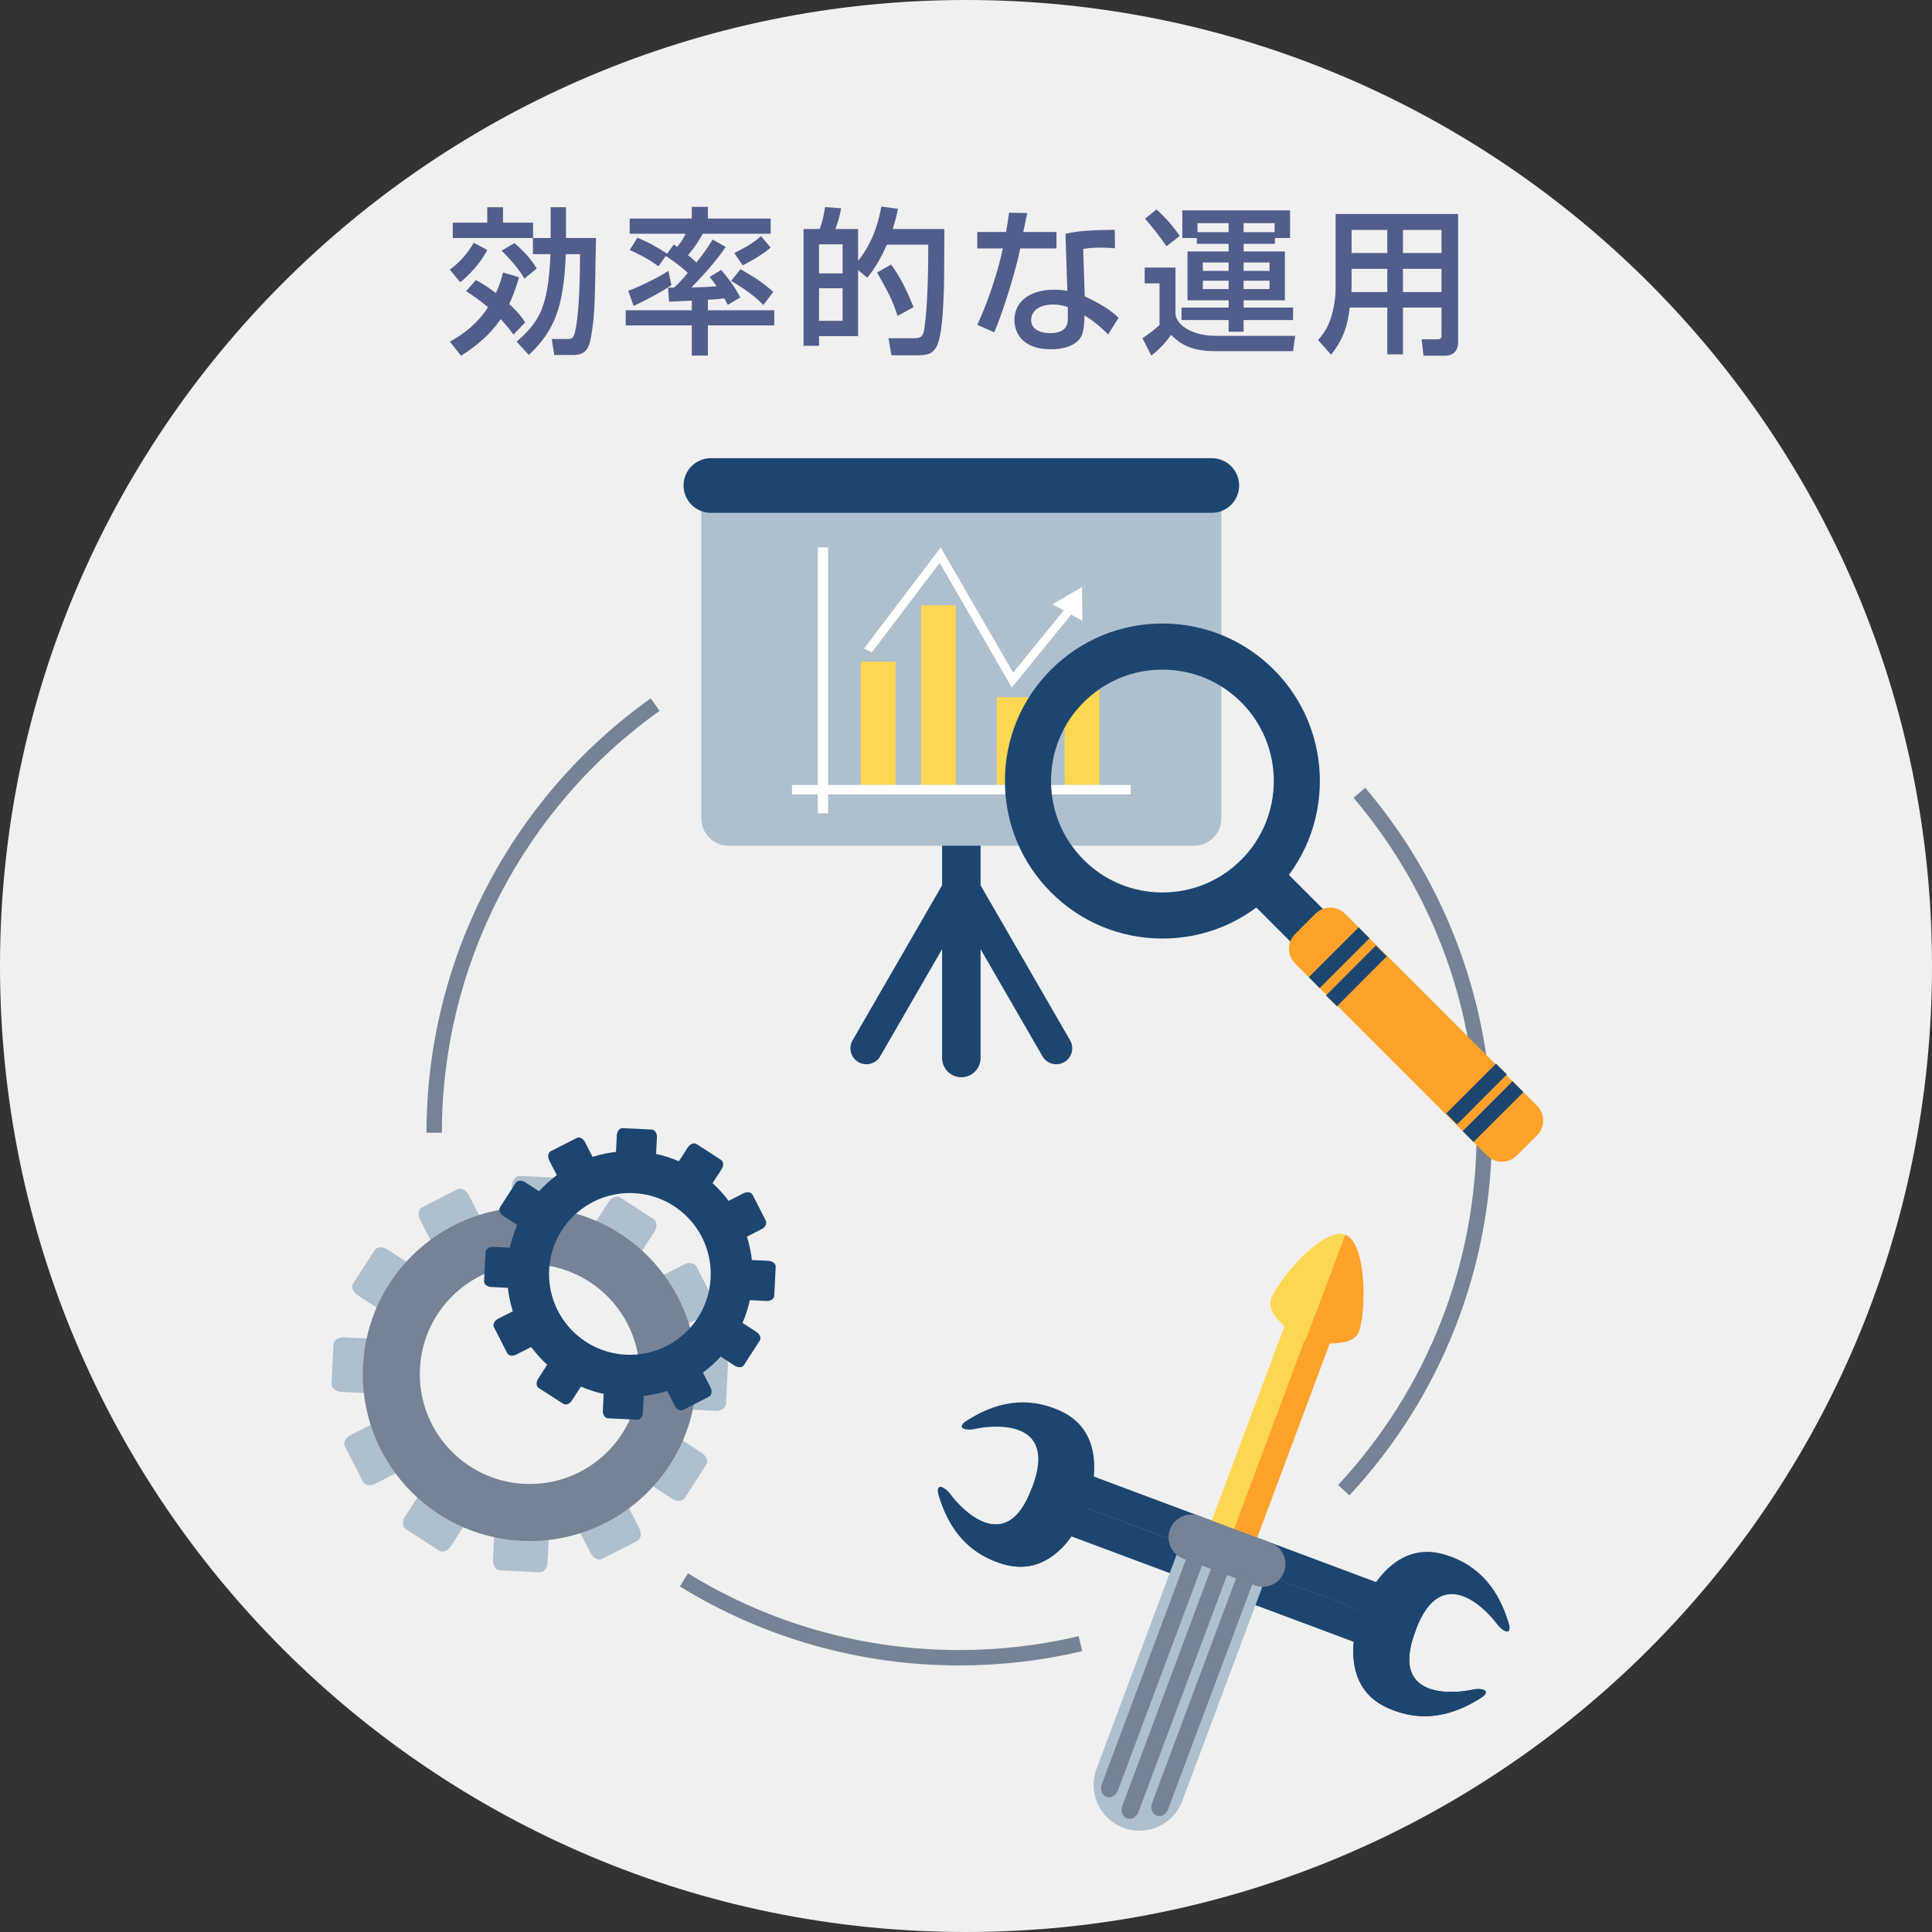<svg version="1.1" id="レイヤー_1" xmlns="http://www.w3.org/2000/svg" xmlns:xlink="http://www.w3.org/1999/xlink" x="0px"
	 y="0px" width="440px" height="440px" viewBox="0 0 440 440" enable-background="new 0 0 440 440" xml:space="preserve">
<rect x="0" y="0" width="440" height="440" fill="#333333" stroke="none"/>
<g>
	<path fill="#F0F0F0" d="M440,220c0,121.502-98.497,220-220,220S0,341.502,0,220S98.497,0,220,0S440,98.498,440,220"/>
	<path fill="#515E8B" d="M110.967,56.905c-1.404,2.915-4.104,5.724-6.154,7.379l-2.377-2.88c2.197-1.62,4.068-3.635,5.436-6.119
		L110.967,56.905z M102.473,77.818c3.67-2.088,6.479-4.427,8.674-7.848c-2.051-1.728-3.672-2.807-5.004-3.672l2.232-2.519
		c0.828,0.431,2.124,1.116,4.572,2.952c0.791-1.729,1.225-3.096,1.619-4.68l3.636,1.08c-0.323,1.188-0.864,3.096-2.231,6.119
		c2.268,2.088,2.916,3.096,3.635,4.174l-2.663,2.772c-0.612-0.827-1.368-1.872-2.915-3.528c-2.988,4.465-7.271,7.236-9.035,8.353
		L102.473,77.818z M117.662,77.818c4.824-4.355,7.199-7.199,7.703-19.941h-3.996v-3.672H103.12v-3.492h7.847v-3.526h3.6v3.526h6.84
		v3.492h3.995v-7.019h3.491v7.019h6.84c-0.289,15.875-0.289,16.99-0.9,21.094c-0.54,3.815-1.115,5.543-4.283,5.543h-4.32
		l-0.575-3.635h3.743c1.08,0,1.404-0.433,1.836-3.023c0.721-4.428,0.863-11.555,0.863-16.307h-3.238
		c-0.469,11.879-2.448,17.35-8.424,22.965L117.662,77.818z M117.158,55.357c3.203,2.734,4.463,4.787,5.076,5.795l-2.809,2.305
		c-1.224-2.232-3.707-4.933-5.184-6.371L117.158,55.357z"/>
	<path fill="#515E8B" d="M157.551,68.46c-0.721,0.036-4.355,0.216-5.184,0.252l-0.217-3.204h1.332
		c0.469-0.396,1.477-1.332,3.168-3.347c-0.504-0.468-2.088-1.979-5.039-3.853l-1.656,2.34c-2.627-1.979-5.65-3.312-6.551-3.707
		l1.764-2.809c3.06,1.296,4.104,1.944,6.768,3.637l1.512-2.088l0.791,0.539c1.008-1.259,1.404-1.906,1.908-2.986h-12.742v-3.457
		h14.146v-2.664h3.671v2.664h14.29v3.457h-15.479c-1.402,2.662-3.059,4.535-3.347,4.858c1.044,0.828,1.583,1.404,1.907,1.692
		c1.943-2.412,2.809-3.78,3.708-5.219l2.987,1.654c-2.268,3.348-5.004,6.336-7.811,9.251c0.576,0,3.348-0.071,5.723-0.288
		c-0.539-0.791-0.828-1.152-1.584-2.123l2.629-1.584c1.078,1.26,2.951,3.527,4.355,6.264l-2.844,1.691
		c-0.289-0.539-0.612-1.115-0.793-1.476c-0.575,0.071-1.584,0.18-3.743,0.323v2.375h15.118v3.457h-15.118v6.875h-3.671v-6.875
		h-15.047v-3.457h15.047V68.46z M152.906,64.932c-1.979,1.44-6.551,3.816-8.602,4.752l-1.225-3.455
		c2.771-1.009,6.803-3.024,9.143-4.535L152.906,64.932z M168.637,61.297c3.636,2.124,4.5,2.663,7.486,5.146l-2.267,3.023
		c-1.8-1.835-3.491-3.167-7.343-5.507L168.637,61.297z M175.512,56.4c-2.016,1.765-5.615,3.672-6.371,4.033l-1.908-2.809
		c3.024-1.512,4.355-2.34,6.084-3.852L175.512,56.4z"/>
	<path fill="#515E8B" d="M195.422,61.512v15.047h-8.891v2.195h-3.527V52.153h3.672c0.541-1.511,0.863-2.628,1.224-5.003l3.672,0.288
		c-0.433,2.16-0.647,2.879-1.332,4.715h5.183v7.271c3.672-4.606,4.752-9.465,5.293-12.381l3.779,0.504
		c-0.252,1.26-0.433,2.23-1.189,4.606h11.771c0,2.124-0.036,3.492-0.036,6.587c-0.036,4.141,0,6.049-0.144,8.963
		c-0.54,12.563-1.801,13.211-6.227,13.211h-5.652l-0.684-3.888h5.723c1.656,0,2.197-0.288,2.484-2.376
		c0.756-5.255,0.863-13.57,0.863-18.934h-9.432c-1.979,4.535-3.707,6.588-4.463,7.523L195.422,61.512z M186.531,62.269h5.363v-6.624
		h-5.363V62.269z M186.531,73.066h5.363v-7.415h-5.363V73.066z M202.945,60.252c1.872,2.557,3.24,5.111,5.111,9.684l-3.635,2.016
		c-1.188-3.672-2.305-5.723-4.68-9.898L202.945,60.252z"/>
	<path fill="#515E8B" d="M233.943,48.519c-0.107,0.503-0.828,4.03-0.9,4.319h7.559v3.744h-8.242
		c-0.936,4.715-3.959,14.649-5.939,19.112l-3.852-1.728c0.756-1.584,3.852-8.459,5.832-17.385h-5.832v-3.744h6.551
		c0.289-1.584,0.469-2.844,0.684-4.392L233.943,48.519z M253.92,56.545c-1.188-0.108-1.943-0.145-3.096-0.145
		c-2.23,0-3.203,0.145-4.139,0.288l0.359,10.799c5.111,2.376,6.804,4.031,7.703,4.896l-2.375,3.779
		c-0.828-0.828-2.557-2.592-5.399-4.354c0,0.755,0,3.491-0.757,4.858c-1.15,2.16-4.283,2.881-6.767,2.881
		c-7.595,0-8.423-4.86-8.423-6.625c0-4.211,3.455-6.945,9.07-6.945c1.441,0,2.269,0.145,2.988,0.287l-0.432-13.03
		c2.735-0.575,4.895-0.828,11.23-0.899L253.92,56.545z M243.193,69.936c-0.863-0.288-1.836-0.576-3.348-0.576
		c-2.986,0-5.004,1.332-5.004,3.528c0,2.519,2.845,2.987,4.32,2.987c4.031,0,4.031-2.412,4.031-3.42V69.936z"/>
	<path fill="#515E8B" d="M260.691,60.938h7.02v10.617c0.289,2.664,4.068,4.932,9.143,4.932h18.107l-0.469,3.492h-17.781
		c-6.264,0-8.566-2.305-10.008-3.707c-1.439,2.051-3.096,3.635-4.499,4.715l-2.017-3.961c1.117-0.719,3.061-2.194,3.889-3.022
		v-9.467h-3.385V60.938z M263.393,47.689c2.123,1.944,3.779,3.853,5.291,6.047l-3.023,2.341c-1.691-2.411-3.313-4.535-4.895-6.263
		L263.393,47.689z M269.26,47.906h24.549v6.3h-3.455v1.331h-7.128v1.729h9.396v11.123h-9.396v1.654h11.267v2.844h-11.267v2.664
		h-3.419v-2.664H269.08v-2.844h10.727v-1.654h-9.359V57.266h9.359v-1.729h-7.236v-1.331h-3.311V47.906z M272.715,52.874h7.092
		v-2.052h-7.092V52.874z M273.939,61.691h5.866v-1.907h-5.866V61.691z M273.939,65.832h5.866v-1.908h-5.866V65.832z M290.281,50.822
		h-7.057v2.052h7.057V50.822z M283.226,61.691h5.903v-1.907h-5.903V61.691z M283.226,65.832h5.903v-1.908h-5.903V65.832z"/>
	<path fill="#515E8B" d="M328.297,70.043h-8.783v10.655h-3.563V70.043h-8.567c-0.396,3.456-1.151,6.912-4.247,10.727l-2.952-3.312
		c0.72-0.862,1.837-2.159,2.592-4.14c1.224-3.096,1.403-6.514,1.403-7.414v-17.17h27.896v29.191c0,1.08-0.359,3.096-3.096,3.096
		h-4.787l-0.432-3.744h3.672c0.324,0,0.863-0.07,0.863-0.826V70.043z M307.816,61.225v4.104c0,0.216-0.037,1.044-0.037,1.188h8.172
		v-5.291H307.816z M307.816,57.625h8.135V52.37h-8.135V57.625z M319.514,57.625h8.783V52.37h-8.783V57.625z M319.514,66.516h8.783
		v-5.291h-8.783V66.516z"/>
	<path fill="#AEBFCE" d="M128.646,277.908c-0.063,1.28-0.872,2.265-1.817,2.222l-9.013-0.45c-0.944-0.062-1.649-1.122-1.588-2.402
		l0.372-7.258c0.063-1.272,0.883-2.273,1.83-2.222l9.002,0.46c0.933,0.042,1.646,1.112,1.578,2.397L128.646,277.908z"/>
	<path fill="#AEBFCE" d="M125.052,348.596c0.062-1.276-0.651-2.346-1.584-2.393l-9.01-0.442c-0.935-0.062-1.761,0.936-1.824,2.212
		l-0.36,7.262c-0.072,1.269,0.635,2.343,1.584,2.398l9.012,0.441c0.945,0.057,1.752-0.936,1.815-2.213L125.052,348.596z"/>
	<path fill="#AEBFCE" d="M110.056,278.604c0.582,1.135,0.378,2.402-0.467,2.823l-8.03,4.117c-0.829,0.429-1.984-0.146-2.566-1.28
		l-3.318-6.468c-0.582-1.142-0.367-2.406,0.464-2.836l8.035-4.107c0.84-0.442,1.998,0.146,2.567,1.272L110.056,278.604z"/>
	<path fill="#AEBFCE" d="M142.293,341.627c-0.587-1.152-1.729-1.715-2.566-1.298l-8.028,4.116c-0.853,0.426-1.05,1.702-0.478,2.836
		l3.309,6.471c0.582,1.139,1.742,1.71,2.576,1.281l8.037-4.104c0.836-0.434,1.045-1.706,0.461-2.848L142.293,341.627z"/>
	<path fill="#AEBFCE" d="M94.306,288.496c1.073,0.695,1.521,1.898,1.021,2.681l-4.907,7.58c-0.517,0.795-1.796,0.872-2.878,0.172
		l-6.084-3.949c-1.074-0.688-1.533-1.895-1.014-2.686l4.896-7.575c0.505-0.79,1.792-0.868,2.863-0.176L94.306,288.496z"/>
	<path fill="#AEBFCE" d="M153.729,326.943c-1.071-0.69-2.358-0.604-2.864,0.177l-4.896,7.584c-0.512,0.786-0.068,1.989,1.015,2.686
		l6.097,3.945c1.072,0.704,2.359,0.618,2.873-0.177l4.889-7.575c0.519-0.778,0.068-1.981-1.008-2.682L153.729,326.943z"/>
	<path fill="#AEBFCE" d="M85.606,304.936c1.28,0.069,2.28,0.881,2.231,1.818l-0.467,9.015c-0.041,0.94-1.117,1.645-2.388,1.585
		l-7.265-0.37c-1.279-0.069-2.276-0.885-2.219-1.83l0.451-8.993c0.051-0.954,1.126-1.658,2.399-1.59L85.606,304.936z"/>
	<path fill="#AEBFCE" d="M156.31,308.532c-1.28-0.065-2.358,0.645-2.399,1.581l-0.455,9.006c-0.055,0.946,0.941,1.771,2.227,1.822
		l7.254,0.374c1.275,0.068,2.348-0.649,2.393-1.59l0.465-9.007c0.043-0.944-0.957-1.758-2.229-1.821L156.31,308.532z"/>
	<path fill="#AEBFCE" d="M86.305,323.523c1.139-0.575,2.396-0.369,2.834,0.465l4.107,8.03c0.428,0.838-0.144,1.998-1.285,2.573
		l-6.467,3.314c-1.131,0.584-2.396,0.373-2.842-0.466l-4.1-8.029c-0.432-0.843,0.141-1.998,1.275-2.57L86.305,323.523z"/>
	<path fill="#AEBFCE" d="M149.318,291.289c-1.133,0.579-1.708,1.731-1.275,2.573l4.106,8.022c0.426,0.842,1.692,1.053,2.83,0.473
		l6.476-3.309c1.135-0.576,1.711-1.732,1.276-2.574l-4.103-8.035c-0.436-0.834-1.696-1.04-2.838-0.464L149.318,291.289z"/>
	<path fill="#AEBFCE" d="M96.191,339.272c0.697-1.066,1.898-1.518,2.691-1.015l7.574,4.895c0.789,0.523,0.879,1.809,0.176,2.883
		l-3.951,6.105c-0.695,1.062-1.898,1.526-2.689,1.001l-7.566-4.894c-0.799-0.521-0.871-1.8-0.185-2.857L96.191,339.272z"/>
	<path fill="#AEBFCE" d="M134.648,279.85c-0.691,1.07-0.614,2.352,0.182,2.871l7.584,4.895c0.774,0.516,1.979,0.063,2.678-1.006
		l3.951-6.11c0.69-1.074,0.61-2.354-0.181-2.861l-7.575-4.903c-0.789-0.507-1.992-0.06-2.689,1.002L134.648,279.85z"/>
	<path fill="#768296" d="M122.566,274.969c-20.967-1.062-38.832,15.078-39.891,36.039c-1.07,20.972,15.059,38.839,36.038,39.899
		c20.968,1.066,38.826-15.072,39.896-36.037C159.674,293.896,143.545,276.034,122.566,274.969 M119.369,337.936
		c-13.807-0.696-24.428-12.457-23.729-26.267c0.707-13.811,12.465-24.429,26.27-23.728c13.807,0.701,24.438,12.456,23.732,26.271
		C144.939,328.019,133.189,338.641,119.369,337.936"/>
	<path fill="#1C4670" d="M149.337,264.36c-0.044,0.937-0.64,1.667-1.327,1.638l-6.634-0.34c-0.698-0.043-1.218-0.825-1.172-1.763
		l0.272-5.341c0.047-0.937,0.651-1.671,1.346-1.637l6.621,0.336c0.689,0.034,1.215,0.824,1.168,1.77L149.337,264.36z"/>
	<path fill="#1C4670" d="M146.694,316.369c0.05-0.949-0.476-1.744-1.164-1.766l-6.63-0.331c-0.689-0.048-1.289,0.692-1.344,1.629
		l-0.266,5.346c-0.049,0.928,0.473,1.718,1.168,1.762l6.633,0.326c0.69,0.039,1.287-0.692,1.332-1.629L146.694,316.369z"/>
	<path fill="#1C4670" d="M135.663,264.872c0.427,0.838,0.278,1.762-0.34,2.084l-5.912,3.016c-0.608,0.313-1.457-0.104-1.89-0.941
		l-2.436-4.756c-0.428-0.842-0.275-1.771,0.335-2.089l5.912-3.012c0.621-0.335,1.476,0.099,1.894,0.928L135.663,264.872z"/>
	<path fill="#1C4670" d="M159.38,311.23c-0.433-0.842-1.271-1.259-1.89-0.945l-5.907,3.021c-0.619,0.318-0.771,1.255-0.349,2.085
		l2.437,4.765c0.429,0.842,1.276,1.259,1.896,0.945l5.908-3.025c0.611-0.321,0.772-1.251,0.342-2.089L159.38,311.23z"/>
	<path fill="#1C4670" d="M124.076,272.15c0.795,0.503,1.119,1.396,0.75,1.968l-3.609,5.577c-0.377,0.589-1.317,0.641-2.115,0.133
		l-4.479-2.908c-0.788-0.512-1.128-1.396-0.747-1.977l3.606-5.578c0.365-0.579,1.322-0.631,2.105-0.124L124.076,272.15z"/>
	<path fill="#1C4670" d="M167.795,300.437c-0.793-0.507-1.736-0.451-2.109,0.129l-3.6,5.573c-0.384,0.58-0.059,1.461,0.743,1.98
		l4.485,2.905c0.783,0.511,1.739,0.455,2.113-0.133l3.596-5.569c0.383-0.571,0.049-1.466-0.74-1.98L167.795,300.437z"/>
	<path fill="#1C4670" d="M117.676,284.242c0.948,0.047,1.68,0.648,1.645,1.336l-0.345,6.626c-0.032,0.695-0.821,1.216-1.755,1.178
		l-5.348-0.276c-0.938-0.051-1.67-0.644-1.629-1.348l0.332-6.618c0.035-0.692,0.822-1.22,1.761-1.165L117.676,284.242z"/>
	<path fill="#1C4670" d="M169.689,286.889c-0.938-0.047-1.73,0.468-1.764,1.16l-0.338,6.626c-0.037,0.696,0.699,1.302,1.642,1.345
		l5.335,0.275c0.936,0.043,1.729-0.474,1.764-1.177l0.336-6.622c0.039-0.7-0.701-1.299-1.638-1.346L169.689,286.889z"/>
	<path fill="#1C4670" d="M118.191,297.923c0.838-0.43,1.762-0.279,2.084,0.335l3.021,5.904c0.315,0.619-0.104,1.474-0.943,1.899
		l-4.762,2.432c-0.832,0.434-1.758,0.271-2.084-0.343l-3.019-5.909c-0.319-0.61,0.101-1.46,0.935-1.896L118.191,297.923z"/>
	<path fill="#1C4670" d="M164.549,274.199c-0.834,0.427-1.255,1.272-0.938,1.896l3.013,5.909c0.315,0.618,1.252,0.769,2.093,0.339
		l4.761-2.428c0.831-0.431,1.255-1.28,0.935-1.899l-3.016-5.913c-0.318-0.614-1.246-0.76-2.084-0.339L164.549,274.199z"/>
	<path fill="#1C4670" d="M125.462,309.503c0.522-0.786,1.399-1.121,1.981-0.747l5.572,3.604c0.58,0.382,0.645,1.328,0.131,2.114
		l-2.904,4.494c-0.51,0.782-1.403,1.122-1.985,0.734l-5.567-3.6c-0.588-0.379-0.637-1.324-0.131-2.106L125.462,309.503z"/>
	<path fill="#1C4670" d="M153.752,265.791c-0.504,0.786-0.445,1.728,0.141,2.11l5.572,3.597c0.574,0.377,1.461,0.051,1.973-0.74
		l2.91-4.49c0.504-0.791,0.45-1.73-0.132-2.109l-5.571-3.609c-0.586-0.365-1.474-0.043-1.982,0.743L153.752,265.791z"/>
	<path fill="#1C4670" d="M144.871,262.19c-15.429-0.773-28.574,11.095-29.35,26.516c-0.789,15.431,11.077,28.57,26.514,29.355
		c15.422,0.782,28.562-11.094,29.346-26.516C172.166,276.121,160.301,262.985,144.871,262.19 M142.519,308.519
		c-10.158-0.507-17.97-9.169-17.458-19.322c0.518-10.162,9.171-17.979,19.324-17.463c10.156,0.521,17.977,9.17,17.453,19.332
		C161.324,301.214,152.688,309.035,142.519,308.519"/>
	<path fill="#1C4670" d="M213.87,340.818c-1.047-3.292,1.239-2.354,2.72-0.309c1.482,2.049,12.393,14.91,18.444-1.719
		c6.353-16.514-10.336-13.965-12.794-13.398c-2.457,0.572-4.795-0.219-1.837-2.015c3.731-2.256,11.419-6.501,21.153-2.028
		c10.299,4.723,7.888,16.801,5.918,22.09c-1.985,5.285-8.096,15.98-18.957,12.796C218.23,353.215,215.217,344.978,213.87,340.818"/>
	<path fill="#1C4670" d="M337.006,386.859c2.954-1.804,0.621-2.582-1.833-2.011c-2.462,0.559-19.145,3.115-12.803-13.41
		c6.044-16.621,16.958-3.756,18.444-1.71c1.489,2.041,3.767,2.977,2.713-0.318c-1.331-4.142-4.358-12.388-14.623-15.408
		c-10.891-3.185-16.983,7.507-18.973,12.791c-1.962,5.276-4.379,17.364,5.921,22.091
		C325.585,393.36,333.273,389.115,337.006,386.859"/>
	<polygon fill="#1C4670" points="314.312,360.653 311.768,367.477 245.646,342.757 248.195,335.934 	"/>
		<rect x="273.786" y="323.237" transform="matrix(-0.35 0.937 -0.937 -0.35 710.339 223.976)" fill="#1C4670" width="7.292" height="70.591"/>
	<path fill="#1C4670" d="M335.173,384.849c2.454-0.571,4.787,0.207,1.833,2.011c-3.732,2.256-11.421,6.501-21.153,2.024
		c-10.3-4.727-7.883-16.814-5.921-22.09l12.438,4.645C316.028,387.964,332.711,385.407,335.173,384.849"/>
	<path fill="#1C4670" d="M228.518,356.235c-10.286-3.021-13.301-11.258-14.646-15.417c-1.047-3.291,1.239-2.354,2.719-0.309
		c1.482,2.049,12.393,14.91,18.445-1.719l12.438,4.648C245.49,348.725,239.379,359.42,228.518,356.235"/>
	<polygon fill="#FCD751" points="299.866,298.542 294.574,296.569 271.867,357.306 277.148,359.283 	"/>
		<rect x="288.327" y="297.473" transform="matrix(-0.937 -0.35 0.35 -0.937 448.236 740.894)" fill="#FFA229" width="5.627" height="64.852"/>
	<path fill="#FCD751" d="M297.309,305.356c0,0-9.371-5.182-7.869-9.461c1.495-4.268,11.859-16.586,16.897-14.7L297.309,305.356z"/>
	<path fill="#FFA229" d="M297.309,305.356c0,0,10.472,2.234,12.146-1.98c1.673-4.207,1.945-20.299-3.118-22.181L297.309,305.356z"/>
	<path fill="#AEBFCE" d="M269.261,410.161c-2.017,5.385-8.028,8.121-13.421,6.11c-5.391-2.015-8.133-8.027-6.116-13.415
		l18.106-48.421c2.014-5.405,8.021-8.138,13.417-6.123c5.399,2.015,8.132,8.014,6.112,13.419L269.261,410.161z"/>
	<path fill="#768296" d="M259.284,412.671c-0.449,1.182-1.627,1.839-2.64,1.453c-1.021-0.366-1.477-1.646-1.045-2.828l20.128-53.835
		c0.447-1.178,1.625-1.844,2.643-1.457c1.01,0.383,1.485,1.637,1.047,2.81L259.284,412.671z"/>
	<path fill="#768296" d="M266.036,412.035c-0.442,1.19-1.624,1.844-2.638,1.452c-1.014-0.378-1.477-1.641-1.034-2.831l20.125-53.836
		c0.44-1.181,1.622-1.835,2.639-1.452c1.018,0.378,1.486,1.654,1.037,2.835L266.036,412.035z"/>
	<path fill="#768296" d="M250.92,406.377c-0.434,1.202,0.025,2.466,1.044,2.835c1.017,0.387,2.194-0.263,2.636-1.452l20.127-53.835
		c0.443-1.187-0.017-2.445-1.037-2.832c-1.019-0.388-2.196,0.274-2.635,1.461L250.92,406.377z"/>
	<path fill="#768296" d="M292.419,358.019c-0.997,2.674-3.978,4.031-6.66,3.029l-16.269-6.08c-2.678-1.001-4.036-3.987-3.035-6.668
		c0.997-2.664,3.98-4.031,6.656-3.03l16.276,6.08C292.065,352.36,293.42,355.333,292.419,358.019"/>
	<path fill="#768296" d="M290.954,356.176c-0.775,2.063-3.253,3.038-5.548,2.188l-13.887-5.203c-2.291-0.86-3.526-3.215-2.754-5.269
		c0.767-2.066,3.245-3.034,5.533-2.179l13.895,5.19C290.485,351.767,291.725,354.118,290.954,356.176"/>
	<path fill="#1C4670" d="M243.708,236.929l-20.716-35.875c-0.838-1.442-2.512-2.083-4.055-1.688
		c-1.537-0.395-3.215,0.246-4.054,1.688l-20.713,35.875c-1.007,1.736-0.405,3.962,1.326,4.963c1.739,1.001,3.963,0.408,4.969-1.336
		l18.472-31.981l18.478,31.981c1.001,1.744,3.22,2.337,4.963,1.336C244.109,240.891,244.709,238.665,243.708,236.929"/>
	<path fill="#1C4670" d="M223.323,240.951c0,2.419-1.964,4.387-4.386,4.387s-4.383-1.968-4.383-4.387v-49.957
		c0-2.418,1.961-4.381,4.383-4.381s4.386,1.963,4.386,4.381V240.951z"/>
	<path fill="#AEBFCE" d="M278.158,186.398c0,3.42-2.796,6.217-6.227,6.217H165.943c-3.426,0-6.225-2.797-6.225-6.217v-70.529
		c0-3.422,2.799-6.219,6.225-6.219h105.988c3.431,0,6.227,2.797,6.227,6.219V186.398z"/>
	<rect x="196.047" y="150.682" fill="#FCD751" width="7.91" height="28.08"/>
	<rect x="209.762" y="137.868" fill="#FCD751" width="7.913" height="40.894"/>
	<rect x="227.004" y="158.794" fill="#FCD751" width="7.904" height="19.968"/>
	<rect x="242.473" y="150.682" fill="#FCD751" width="7.906" height="28.08"/>
	<polygon fill="#FFFFFF" points="246.428,133.666 239.699,137.619 242.255,139.028 230.734,153.188 214.244,124.672 
		196.785,147.699 198.535,148.59 214.006,128.18 230.431,156.586 243.97,139.965 246.498,141.361 	"/>
	<rect x="186.25" y="124.673" fill="#FFFFFF" width="2.354" height="60.543"/>
	<rect x="180.37" y="178.764" fill="#FFFFFF" width="77.137" height="2.147"/>
	<path fill="#1C4670" d="M282.203,110.57c0,3.442-2.786,6.219-6.226,6.219H161.896c-3.433,0-6.219-2.776-6.219-6.219
		c0-3.438,2.786-6.222,6.219-6.222h114.081C279.417,104.349,282.203,107.133,282.203,110.57"/>
	<path fill="#768296" d="M307.316,340.569l-2.563-2.385c20.331-21.862,31.531-50.351,31.531-80.218
		c0-27.935-9.954-55.018-28.021-76.271l2.669-2.269c18.603,21.879,28.847,49.775,28.847,78.539
		C339.779,288.728,328.254,318.059,307.316,340.569"/>
	<path fill="#768296" d="M100.635,257.966h-3.504c0-39.183,19.089-76.167,51.064-98.913l2.025,2.845
		C119.169,184,100.635,219.909,100.635,257.966"/>
	<path fill="#768296" d="M218.452,379.293c-22.528,0-44.528-6.222-63.612-17.995l1.844-2.986
		c18.523,11.434,39.89,17.479,61.769,17.479c9.2,0,18.354-1.066,27.208-3.158l0.804,3.407
		C237.344,378.202,227.923,379.293,218.452,379.293"/>
	<path fill="#1C4670" d="M264.736,213.748c-9.582,0-18.588-3.734-25.361-10.512c-6.775-6.771-10.511-15.781-10.511-25.363
		c-0.004-9.582,3.731-18.594,10.506-25.369c6.776-6.768,15.78-10.501,25.366-10.501c9.58,0,18.595,3.733,25.364,10.501
		c13.99,13.991,13.99,36.747,0,50.732C283.331,210.014,274.32,213.748,264.736,213.748 M264.736,152.504
		c-6.773,0-13.15,2.639-17.943,7.434c-4.787,4.787-7.425,11.158-7.425,17.936c0,6.775,2.638,13.148,7.429,17.936
		c4.793,4.803,11.17,7.438,17.939,7.438c6.778,0,13.151-2.635,17.946-7.438c9.89-9.888,9.89-25.979,0-35.871
		C277.888,155.143,271.515,152.504,264.736,152.504"/>
	<polygon fill="#1C4670" points="298.742,219.308 282.264,202.824 289.694,195.408 306.169,211.883 	"/>
	<path fill="#FFA229" d="M350.058,251.835c1.856,1.852,1.856,4.872,0,6.721l-4.637,4.632c-1.854,1.856-4.861,1.856-6.725,0
		l-43.738-43.747c-1.862-1.856-1.862-4.864,0-6.726l4.624-4.627c1.856-1.848,4.87-1.848,6.729,0L350.058,251.835z"/>
	<polygon fill="#1C4670" points="300.538,225.031 298.065,222.548 309.422,211.203 311.892,213.679 	"/>
		<rect x="307.154" y="214.015" transform="matrix(0.708 0.707 -0.707 0.708 247.189 -153.345)" fill="#1C4670" width="3.502" height="16.058"/>
	<polygon fill="#1C4670" points="335.583,260.081 333.112,257.605 344.47,246.249 346.949,248.728 	"/>
		<rect x="334.353" y="241.208" transform="matrix(0.708 0.706 -0.706 0.708 274.271 -164.602)" fill="#1C4670" width="3.503" height="16.054"/>
</g>
</svg>
